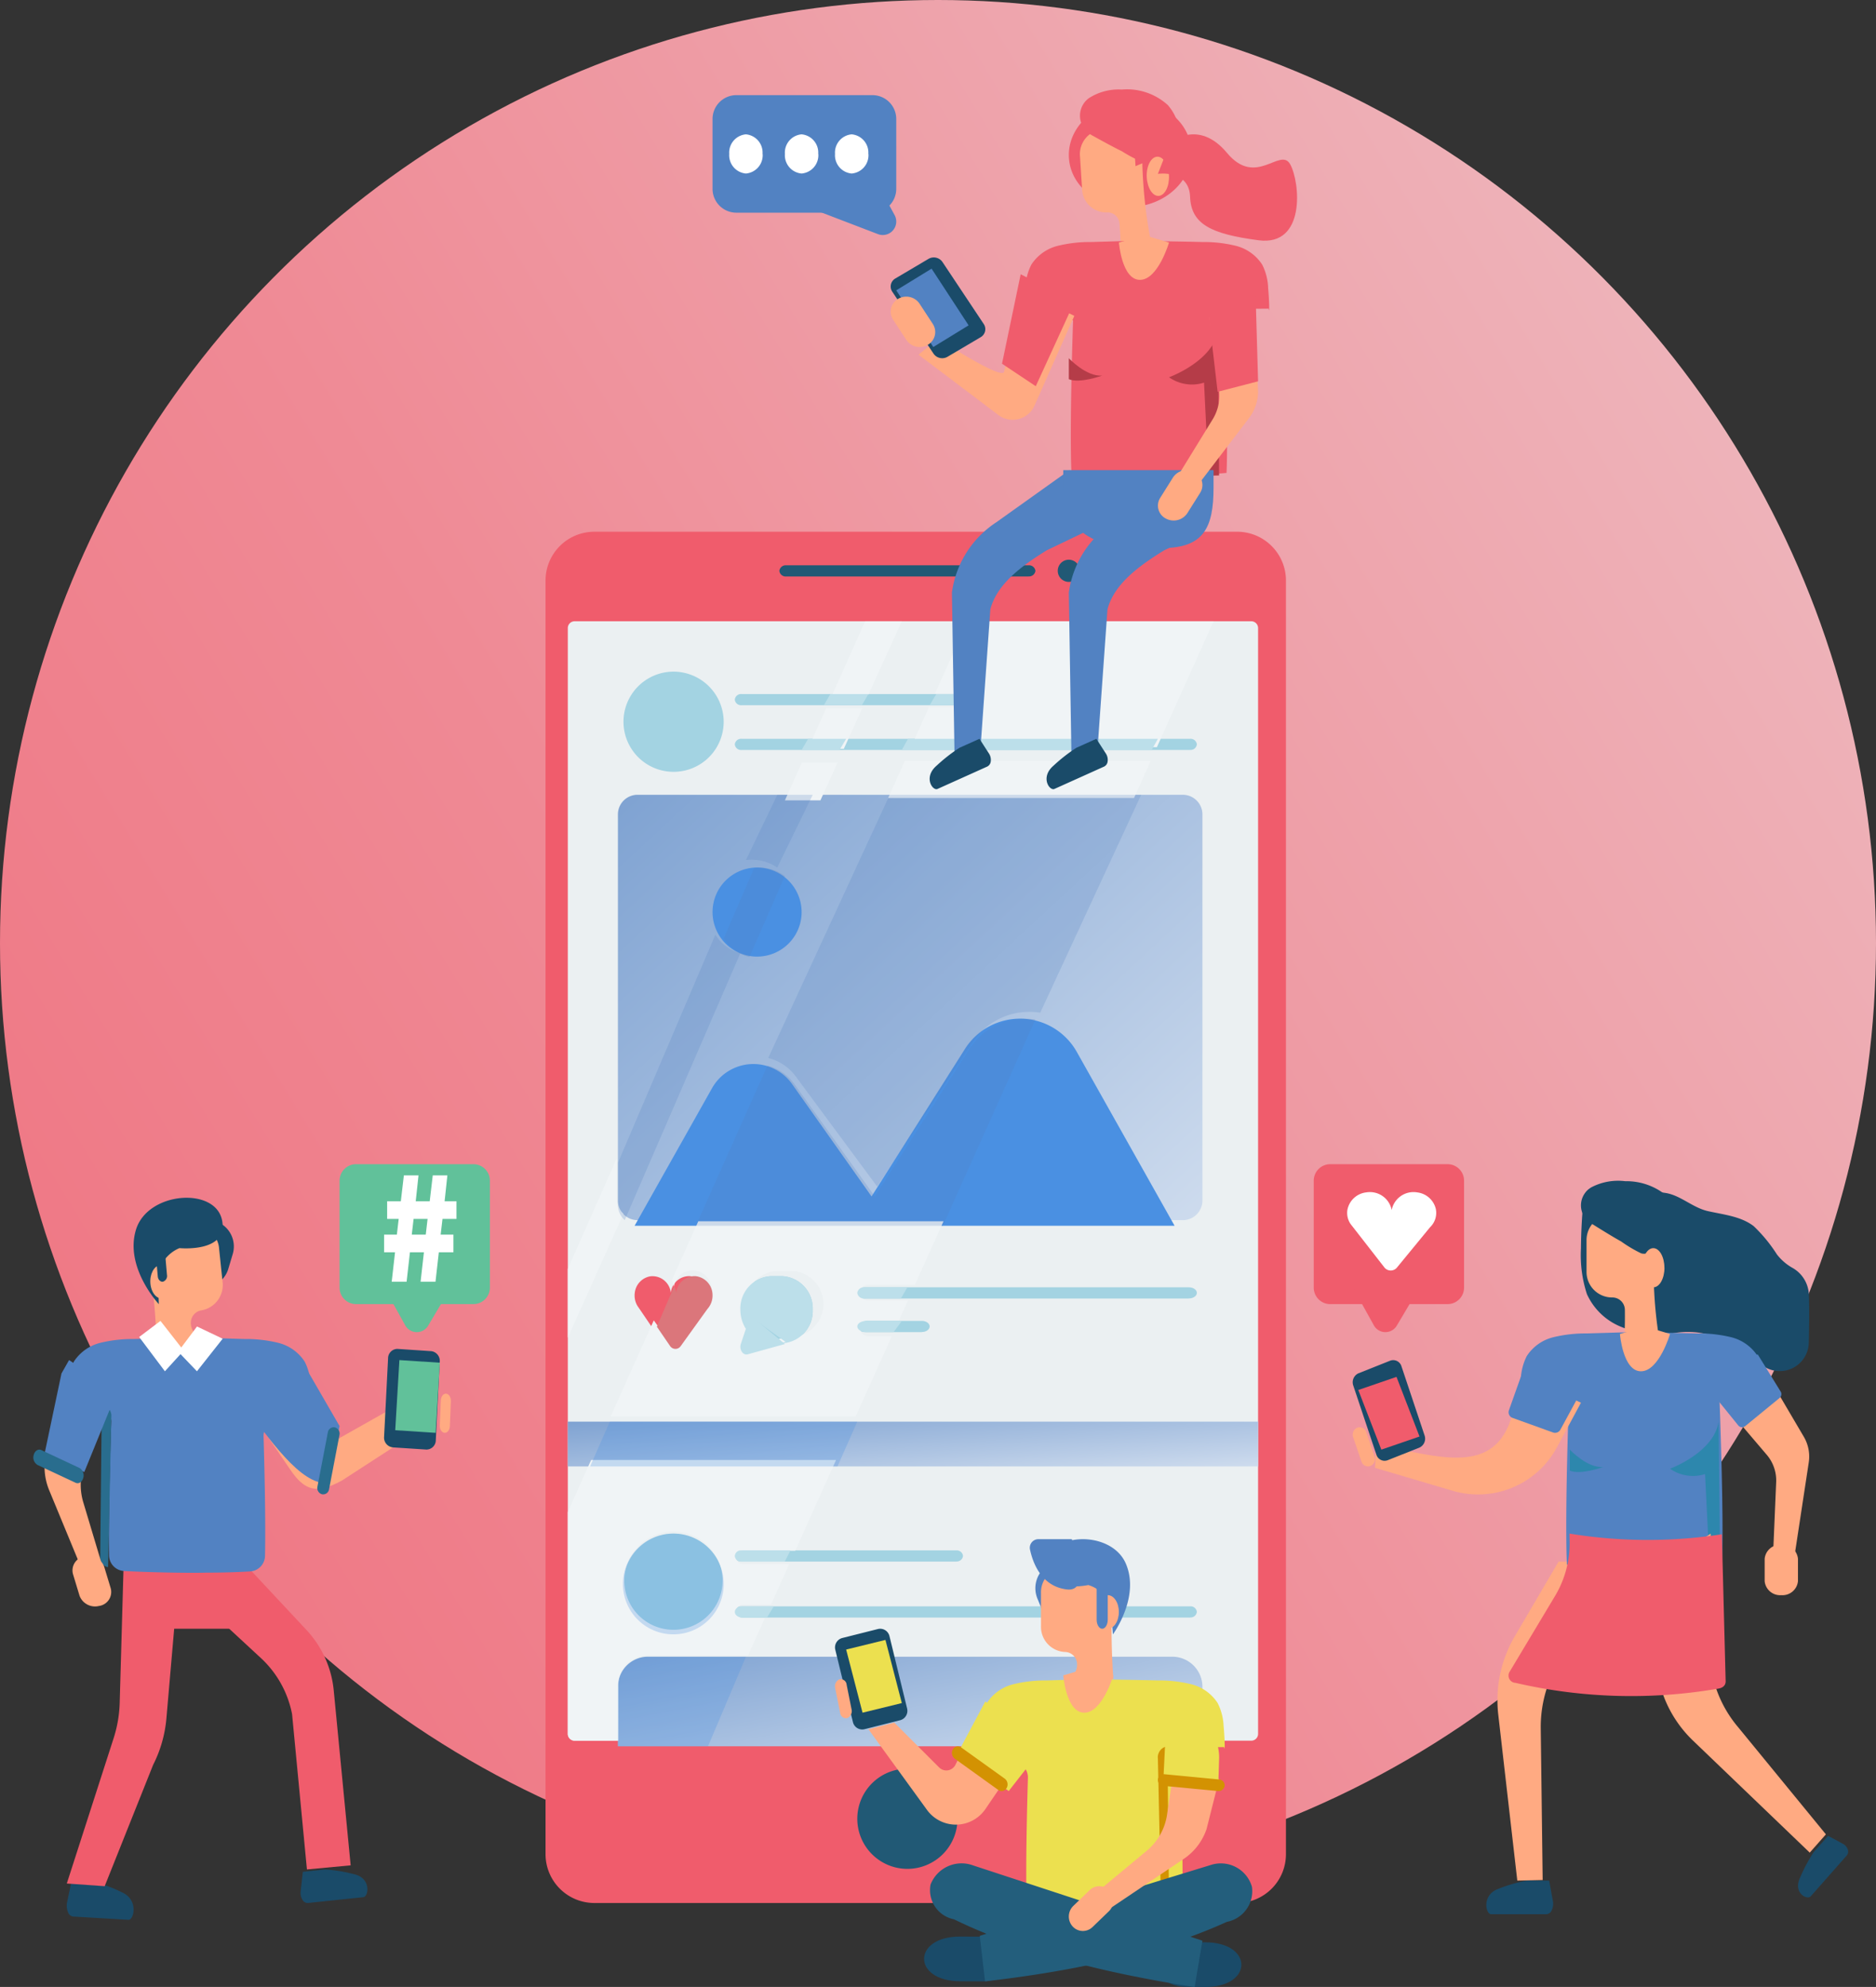 <svg id="Group_38" data-name="Group 38" xmlns="http://www.w3.org/2000/svg" xmlns:xlink="http://www.w3.org/1999/xlink" viewBox="0 0 169 179">
  <rect x="0" y="0" width="169" height="179" fill="#333333" stroke="none"/>
  <defs>
    <style>
      .cls-1 {
        fill: url(#linear-gradient);
      }

      .cls-2 {
        fill: #f05c6c;
      }

      .cls-3 {
        fill: #ebf0f2;
      }

      .cls-4 {
        fill: #215975;
      }

      .cls-5 {
        fill: url(#linear-gradient-2);
      }

      .cls-6 {
        fill: #a3d3e2;
      }

      .cls-7 {
        fill: #4a90e2;
      }

      .cls-8 {
        fill: #f0f4f6;
      }

      .cls-9 {
        fill: rgba(82,130,194,0.22);
      }

      .cls-10 {
        fill: #bcdfea;
      }

      .cls-11 {
        fill: #db767b;
      }

      .cls-12 {
        fill: rgba(74,144,226,0.27);
      }

      .cls-13 {
        fill: #1a4b69;
      }

      .cls-14 {
        fill: #ce434a;
      }

      .cls-15 {
        fill: #ffaa82;
      }

      .cls-16 {
        fill: #5282c2;
      }

      .cls-17 {
        fill: #2d87ad;
      }

      .cls-18 {
        fill: #fff;
      }

      .cls-19 {
        fill: #61c19a;
      }

      .cls-20 {
        fill: #b53c48;
      }

      .cls-21 {
        fill: #296d8e;
      }

      .cls-22 {
        fill: #ece04f;
      }

      .cls-23 {
        fill: #d39202;
      }

      .cls-24 {
        fill: #235e7c;
      }
    </style>
    <linearGradient id="linear-gradient" x1="1.015" y1="-0.005" x2="-0.537" y2="0.946" gradientUnits="objectBoundingBox">
      <stop offset="0" stop-color="#edc0c5"/>
      <stop offset="0.458" stop-color="#ef8a95"/>
      <stop offset="1" stop-color="#f05c6c"/>
    </linearGradient>
    <linearGradient id="linear-gradient-2" x1="-0.601" y1="-0.512" x2="1.816" y2="1.377" gradientUnits="objectBoundingBox">
      <stop offset="0" stop-color="#5282c2"/>
      <stop offset="1" stop-color="#fff"/>
    </linearGradient>
  </defs>
  <ellipse id="Oval_5_Copy" data-name="Oval 5 Copy" class="cls-1" cx="84.5" cy="84.962" rx="84.5" ry="84.962" transform="translate(0 0)"/>
  <g id="Group" transform="translate(3.009 8.068)">
    <path id="Fill_19" data-name="Fill 19" class="cls-2" d="M62.3,123.535H4.4a4.4,4.4,0,0,1-4.4-4.38V4.38A4.4,4.4,0,0,1,4.4,0H62.3a4.4,4.4,0,0,1,4.4,4.38V119.156a4.4,4.4,0,0,1-4.4,4.38" transform="translate(46.136 39.834)"/>
    <path id="Fill_20" data-name="Fill 20" class="cls-3" d="M61.57,100.845H.614A.613.613,0,0,1,0,100.233V.612A.613.613,0,0,1,.614,0H61.57a.613.613,0,0,1,.614.612v99.621a.613.613,0,0,1-.614.612" transform="translate(48.142 47.901)"/>
    <path id="Fill_21" data-name="Fill 21" class="cls-4" d="M22.443,1.008H.625A.574.574,0,0,1,0,.5.574.574,0,0,1,.625,0H22.443a.574.574,0,0,1,.625.5.574.574,0,0,1-.625.5" transform="translate(67.199 42.859)"/>
    <path id="Fill_22" data-name="Fill 22" class="cls-4" d="M2.006,1.009A1,1,0,1,1,1,0a1.006,1.006,0,0,1,1,1.009" transform="translate(92.273 42.355)"/>
    <path id="Fill_23" data-name="Fill 23" class="cls-2" d="M2.711,6.294a.572.572,0,0,0,.951.013L6.068,2.948a1.8,1.8,0,0,0,.451-1.262A1.715,1.715,0,0,0,4.978,0,1.669,1.669,0,0,0,3.26,1.5,1.659,1.659,0,0,0,1.393.019,1.7,1.7,0,0,0,.017,1.49,1.84,1.84,0,0,0,.243,2.66h0l.038.057c.02.031.041.062.063.092l2.37,3.484" transform="translate(54.16 106.896)"/>
    <path id="Fill_24" data-name="Fill 24" class="cls-5" d="M50.894,38.321H1.762A1.769,1.769,0,0,1,0,36.545V1.777A1.769,1.769,0,0,1,1.762,0H50.894a1.769,1.769,0,0,1,1.762,1.777V36.545a1.769,1.769,0,0,1-1.762,1.777" transform="translate(52.656 63.532)"/>
    <path id="Fill_25" data-name="Fill 25" class="cls-6" d="M9.027,4.538A4.513,4.513,0,1,1,4.513,0,4.526,4.526,0,0,1,9.027,4.538" transform="translate(53.157 52.439)"/>
    <path id="Fill_26" data-name="Fill 26" class="cls-6" d="M19.956,1.008H.6A.561.561,0,0,1,0,.5.561.561,0,0,1,.6,0H19.956a.561.561,0,0,1,.6.5.561.561,0,0,1-.6.5" transform="translate(63.187 54.456)"/>
    <path id="Fill_27" data-name="Fill 27" class="cls-6" d="M41.015,1.008H.608A.563.563,0,0,1,0,.5.563.563,0,0,1,.608,0H41.015a.563.563,0,0,1,.608.5.563.563,0,0,1-.608.5" transform="translate(63.187 58.49)"/>
    <path id="Fill_28" data-name="Fill 28" class="cls-5" d="M52.656,8.068H0V2.783A2.718,2.718,0,0,1,2.647,0H50.009a2.718,2.718,0,0,1,2.647,2.783V8.068" transform="translate(52.656 141.183)"/>
    <path id="Fill_29" data-name="Fill 29" class="cls-6" d="M9.027,4.538A4.513,4.513,0,1,1,4.513,0,4.526,4.526,0,0,1,9.027,4.538" transform="translate(53.157 130.09)"/>
    <path id="Fill_30" data-name="Fill 30" class="cls-6" d="M19.956,1.008H.6A.561.561,0,0,1,0,.5.561.561,0,0,1,.6,0H19.956a.561.561,0,0,1,.6.5.561.561,0,0,1-.6.5" transform="translate(63.187 131.603)"/>
    <path id="Fill_31" data-name="Fill 31" class="cls-6" d="M41.015,1.008H.608A.563.563,0,0,1,0,.5.563.563,0,0,1,.608,0H41.015a.563.563,0,0,1,.608.5.563.563,0,0,1-.608.5" transform="translate(63.187 136.645)"/>
    <path id="Fill_32" data-name="Fill 32" class="cls-6" d="M3.758,6.051h-1A2.91,2.91,0,0,1,0,3.027v0A2.91,2.91,0,0,1,2.761,0h1A2.91,2.91,0,0,1,6.519,3.024v0A2.91,2.91,0,0,1,3.758,6.051" transform="translate(63.688 106.896)"/>
    <path id="Fill_33" data-name="Fill 33" class="cls-6" d="M.9,0,.044,2.566c-.172.518.188,1.066.621.946l3.347-.925L.9,0" transform="translate(63.688 110.425)"/>
    <path id="Fill_34" data-name="Fill 34" class="cls-6" d="M29.877,1.008H.714C.321,1.008,0,.782,0,.5S.321,0,.714,0H29.877c.393,0,.714.227.714.5s-.321.5-.714.5" transform="translate(74.22 107.904)"/>
    <path id="Fill_35" data-name="Fill 35" class="cls-6" d="M5.83,1.008H.69C.31,1.008,0,.781,0,.5S.31,0,.69,0H5.83c.379,0,.689.227.689.5s-.31.5-.689.5" transform="translate(74.22 110.93)"/>
    <path id="Fill_36" data-name="Fill 36" class="cls-4" d="M9.027,4.538A4.513,4.513,0,1,1,4.513,0,4.526,4.526,0,0,1,9.027,4.538" transform="translate(74.22 151.268)"/>
    <path id="Fill_37" data-name="Fill 37" class="cls-5" d="M0,4.034H62.184V0H0Z" transform="translate(48.142 120.006)"/>
    <path id="Fill_38" data-name="Fill 38" class="cls-7" d="M0,18.656,6.949,6.308a4.275,4.275,0,0,1,7.258-.387l7.138,10.093L29.728,2.776a5.871,5.871,0,0,1,10.137.274l8.779,15.607H0" transform="translate(54.16 83.701)"/>
    <path id="Fill_39" data-name="Fill 39" class="cls-7" d="M8.024,4.034A4.012,4.012,0,1,1,4.012,0,4.023,4.023,0,0,1,8.024,4.034" transform="translate(61.181 70.087)"/>
    <path id="Fill_40" data-name="Fill 40" class="cls-8" d="M0,16.135V9.941L4.4,0V3.634a1.742,1.742,0,0,0,.614,1.334L0,16.135" transform="translate(48.142 96.307)"/>
    <path id="Fill_41" data-name="Fill 41" class="cls-9" d="M.615,25.715A1.836,1.836,0,0,1,0,24.331V20.559L8.776,0a3.819,3.819,0,0,0,2.257,1.657L.615,25.715" transform="translate(52.656 76.138)"/>
    <path id="Fill_42" data-name="Fill 42" class="cls-8" d="M3.2,16.135H0L1.526,12.73H4.745L3.2,16.134Zm2.11-4.643H2.08L3.721,7.829H6.972L5.308,11.491Zm2.227-4.9H4.276L7.229,0h3.3l-3,6.591Z" transform="translate(67.7 47.901)"/>
    <path id="Fill_43" data-name="Fill 43" class="cls-9" d="M2.82,6.555A4.132,4.132,0,0,0,.494,5.849,4.261,4.261,0,0,0,0,5.878L2.826,0H6.018L2.82,6.555" transform="translate(64.19 63.532)"/>
    <path id="Fill_44" data-name="Fill 44" class="cls-10" d="M3.42,1.008H0L.583,0H4.012L3.42,1.008" transform="translate(71.211 54.456)"/>
    <path id="Fill_45" data-name="Fill 45" class="cls-10" d="M3.415,1.008H0L.588,0H4.012l-.6,1.008" transform="translate(69.205 58.49)"/>
    <path id="Fill_46" data-name="Fill 46" class="cls-9" d="M2.317,8.068A3.917,3.917,0,0,1,0,6.388L2.747.031a3.769,3.769,0,0,1,2.769.74l-3.2,7.3" transform="translate(62.184 70.087)"/>
    <path id="Fill_47" data-name="Fill 47" class="cls-8" d="M4.558,100.845H.609A.613.613,0,0,1,0,100.23V80.245l2.1-4.687H24.166l-3.679,8.175H15.76a.611.611,0,0,0,0,1.221h4.177l-1.626,3.613H15.76a.611.611,0,0,0,0,1.221h2l-1.512,3.36H7.191A2.647,2.647,0,0,0,4.558,95.8v5.042ZM9.554,82a4.428,4.428,0,1,0,4.39,4.427A4.414,4.414,0,0,0,9.554,82ZM25.932,71.634H3.864L7.745,62.98,8.98,64.7a.616.616,0,0,0,.994.012l2.514-3.32a1.729,1.729,0,0,0-1.139-2.911h-.042l-.059,0a1.721,1.721,0,0,0-1.694,1.485,1.716,1.716,0,0,0-.191-.583l2.391-5.329H33.846l-2.575,5.721H27.053a.712.712,0,0,0,0,1.425h3.577l-.8,1.781H27.053a.713.713,0,0,0,0,1.426h2.135l-3.256,7.233Zm-6.95-13.111a2.978,2.978,0,0,0-2.335,4.792l-.427,1.022a.58.58,0,0,0,.526.806.624.624,0,0,0,.127-.013l2.966-.653h.21a2.977,2.977,0,0,0,0-5.954Zm32.026-42.6H28.86l1.507-3.36H52.52l-1.512,3.359Zm2.062-4.581H30.915l1.621-3.613h2.6a.611.611,0,0,0,0-1.221H33.084L36,0H58.172l-5.1,11.337Z" transform="translate(48.142 47.901)"/>
    <path id="Fill_48" data-name="Fill 48" class="cls-11" d="M1.67,6.555a.582.582,0,0,1-.483-.261L0,4.557,1.556.912a1.806,1.806,0,0,1,.184.59A1.681,1.681,0,0,1,3.369,0c.032,0,.065,0,.1,0A1.719,1.719,0,0,1,5.014,1.686a1.8,1.8,0,0,1-.453,1.262L2.144,6.307a.581.581,0,0,1-.473.248" transform="translate(56.166 106.896)"/>
    <path id="Fill_49" data-name="Fill 49" class="cls-9" d="M9.819,35.3l-7.335-9.92A4.4,4.4,0,0,0,0,23.711L10.948,0H33.6L24.508,19.628a6.348,6.348,0,0,0-.954-.072,6.085,6.085,0,0,0-5.121,2.728L9.819,35.3" transform="translate(66.196 63.532)"/>
    <path id="Fill_50" data-name="Fill 50" class="cls-10" d="M2.848,1.008H0L.6,0H2.848A.6.6,0,0,1,3.51.5a.6.6,0,0,1-.663.5" transform="translate(80.739 54.456)"/>
    <path id="Fill_51" data-name="Fill 51" class="cls-10" d="M22.51,1.008H0L.557,0H23.068L22.51,1.008" transform="translate(78.231 58.49)"/>
    <path id="Fill_52" data-name="Fill 52" class="cls-12" d="M8.116,8.068H0V2.783A2.7,2.7,0,0,1,2.6,0h8.936L8.116,8.068" transform="translate(52.656 141.183)"/>
    <path id="Fill_53" data-name="Fill 53" class="cls-12" d="M4.513,9.076A4.538,4.538,0,1,1,9.027,4.538,4.526,4.526,0,0,1,4.513,9.076" transform="translate(53.157 130.09)"/>
    <path id="Fill_54" data-name="Fill 54" class="cls-10" d="M4.5,1.008H.569A.54.54,0,0,1,0,.5.54.54,0,0,1,.569,0H5.015L4.5,1.008" transform="translate(63.187 131.603)"/>
    <path id="Fill_55" data-name="Fill 55" class="cls-10" d="M2.9,1.008H.673C.3,1.008,0,.783,0,.5S.3,0,.673,0H3.51L2.9,1.008" transform="translate(63.187 136.645)"/>
    <path id="Fill_56" data-name="Fill 56" class="cls-10" d="M3.758,6.051h-.2l.517-.123-3.063-2.2L.576,4.87A3.192,3.192,0,0,1,0,3.027v0A2.91,2.91,0,0,1,2.761,0h1A2.91,2.91,0,0,1,6.519,3.024v0A2.91,2.91,0,0,1,3.758,6.051" transform="translate(63.688 106.896)"/>
    <path id="Fill_57" data-name="Fill 57" class="cls-10" d="M.545,3.53c-.376,0-.657-.494-.5-.963L.9,0,4.012,2.588l-.526.145-2.821.78a.457.457,0,0,1-.12.016" transform="translate(63.688 110.425)"/>
    <path id="Fill_58" data-name="Fill 58" class="cls-10" d="M3.926,1.008H.648A.591.591,0,0,1,0,.5.591.591,0,0,1,.648,0H4.513L3.926,1.008" transform="translate(74.22 107.904)"/>
    <path id="Fill_59" data-name="Fill 59" class="cls-10" d="M3.273,1.008H.814C.366,1.008,0,.781,0,.5S.366,0,.814,0h3.2L3.273,1.008" transform="translate(74.22 110.93)"/>
    <path id="Fill_60" data-name="Fill 60" class="cls-12" d="M22.287,4.034H0L1.779,0H24.071L22.287,4.034" transform="translate(50.148 120.006)"/>
    <path id="Fill_61" data-name="Fill 61" class="cls-9" d="M22.257,18.656H0L6.45,4.227A4.332,4.332,0,0,1,8.9,5.921l7.225,10.093L24.607,2.776A5.943,5.943,0,0,1,29.651,0a6.057,6.057,0,0,1,.939.073L22.257,18.656" transform="translate(59.677 83.701)"/>
    <path id="Fill_62" data-name="Fill 62" class="cls-13" d="M11.441,2.212c1.424.322,2.965.465,4.12,1.353A13.52,13.52,0,0,1,17.644,6.1a4.626,4.626,0,0,0,1.38,1.206,2.908,2.908,0,0,1,1.509,2.448c.046,1.1.027,2.807-.007,4.308a2.619,2.619,0,0,1-3.949,2.2,1.837,1.837,0,0,1-.331-.254c-.789-.783-1.057-.458-1.846-1.2a7.506,7.506,0,0,0-6-1.609,8.8,8.8,0,0,1-4.873-.6A5.73,5.73,0,0,1,.536,9.685,11.3,11.3,0,0,1,0,5.576Q.015,3.55.2,1.531C.256.89.357.185,1.334.026a2.36,2.36,0,0,1,.939.051l.565.138C4.449.609,6.031.326,7.622.576,8.983.79,10.055,1.9,11.441,2.212" transform="translate(139.412 98.828)"/>
    <path id="Fill_63" data-name="Fill 63" class="cls-14" d="M0,4.034H6.519V0H0Z" transform="translate(141.418 131.603)"/>
    <path id="Fill_64" data-name="Fill 64" class="cls-15" d="M6.078,3.306l-.69.213V2.3A2.3,2.3,0,0,0,3.079,0h-.77A2.3,2.3,0,0,0,0,2.3V5.168a2.3,2.3,0,0,0,2.309,2.3h0A1.129,1.129,0,0,1,3.454,8.576q.016,1.259-.035,2.517a13.381,13.381,0,0,1,3.1-.074,39.1,39.1,0,0,1-.441-7.713" transform="translate(139.914 101.349)"/>
    <path id="Fill_65" data-name="Fill 65" class="cls-13" d="M.924,3.822A1.887,1.887,0,0,1,.7.733,2.387,2.387,0,0,1,.917.581,5.18,5.18,0,0,1,3.986.02,5.65,5.65,0,0,1,8.093,1.671a4.276,4.276,0,0,1,.763,1.522,2.942,2.942,0,0,1,.024,1.9A2.294,2.294,0,0,1,6.65,6.425c-.426-.023-.825.221-1.23.092A12.2,12.2,0,0,1,3.609,5.441C2.957,5.086,1.765,4.349.924,3.822" transform="translate(139.412 98.324)"/>
    <path id="Fill_66" data-name="Fill 66" class="cls-15" d="M5.509,0,1.55,6.752A11.387,11.387,0,0,0,.074,13.8L1.787,28.741l2.286-.053L3.9,15.063a11.334,11.334,0,0,1,1.934-6.5l5.7-8.415L5.509,0" transform="translate(131.89 132.611)"/>
    <path id="Fill_67" data-name="Fill 67" class="cls-16" d="M21.967,4.232a5.024,5.024,0,0,0-.534-2.073,3.979,3.979,0,0,0-2.394-1.7A12.182,12.182,0,0,0,16.027.121C14.67.08,11.47.04,10.112,0L6.039.121A12.182,12.182,0,0,0,3.028.462a3.98,3.98,0,0,0-2.395,1.7A5.023,5.023,0,0,0,.1,4.232,23.212,23.212,0,0,0,.049,7.884l4.346-.721S4.06,16.684,4.25,20.951c1.453.145,3.541.216,5.249.212h0c1.842.056,6.887-.058,8.72-.241C18.41,16.655,18,6.161,18,6.161l4.011-.036c.084.543.066-.679-.046-1.893" transform="translate(133.896 111.938)"/>
    <path id="Fill_68" data-name="Fill 68" class="cls-17" d="M0,4.238S3.961,2.789,4.374,0l.139,13.081-.946.029-.41-8.389A3.59,3.59,0,0,1,0,4.238" transform="translate(147.436 120.006)"/>
    <path id="Fill_69" data-name="Fill 69" class="cls-17" d="M0,0S1.576,1.694,3.009,1.561c0,0-2.019.746-3.009.329V0" transform="translate(138.41 122.527)"/>
    <path id="Fill_70" data-name="Fill 70" class="cls-15" d="M0,.672S.261,4.034,1.895,4.034,4.513.672,4.513.672L2.257,0,0,.672" transform="translate(142.923 111.434)"/>
    <path id="Fill_71" data-name="Fill 71" class="cls-13" d="M3.661,0h2l.33,1.811a1.362,1.362,0,0,1-.134.93.539.539,0,0,1-.439.285H.425c-.491,0-.863-1.771.7-2.3A12.879,12.879,0,0,1,3.661,0" transform="translate(130.887 161.352)"/>
    <path id="Fill_72" data-name="Fill 72" class="cls-13" d="M1.4,1.474,2.705,0,4.022.709A.924.924,0,0,1,4.5,1.3a.546.546,0,0,1-.113.473L1.142,5.449C.823,5.81-.5,5.154.2,3.723A14.755,14.755,0,0,1,1.4,1.474" transform="translate(158.97 157.318)"/>
    <path id="Fill_73" data-name="Fill 73" class="cls-15" d="M0,3.576l.24,7.606a10.838,10.838,0,0,0,3.344,7.479L14.09,28.741l1.456-1.646-7.9-9.646a10.812,10.812,0,0,1-2.571-7.085L5.164,0,0,3.576" transform="translate(145.932 130.09)"/>
    <path id="Fill_74" data-name="Fill 74" class="cls-15" d="M13.637,0,12.2,3.942c-1.3,3.7-4.359,3.687-8.28,2.93L.108,6.137,0,8.192l6.968,2.061a8.066,8.066,0,0,0,9.386-3.842l2.2-4.082L13.637,0" transform="translate(120.858 115.972)"/>
    <path id="Fill_75" data-name="Fill 75" class="cls-13" d="M6,7.889,3.14,9.024A.776.776,0,0,1,2.127,8.51L.047,2.29a.887.887,0,0,1,.472-1.1L3.38.052A.776.776,0,0,1,4.392.566l2.079,6.22A.887.887,0,0,1,6,7.889" transform="translate(118.852 114.459)"/>
    <path id="Fill_76" data-name="Fill 76" class="cls-2" d="M5.516,5.373,2.075,6.555,0,1.182,3.441,0,5.516,5.373" transform="translate(119.353 115.972)"/>
    <path id="Fill_77" data-name="Fill 77" class="cls-15" d="M1.593,3.489h0a.62.62,0,0,1-.806-.4L.038.9A.684.684,0,0,1,.413.04a.62.62,0,0,1,.806.4l.749,2.191a.684.684,0,0,1-.375.858" transform="translate(118.852 120.51)"/>
    <path id="Fill_78" data-name="Fill 78" class="cls-2" d="M5.486,0,5.5.754A9.236,9.236,0,0,1,4.19,5.611l-4.1,6.842a.653.653,0,0,0,.529.993,46.173,46.173,0,0,0,18.277.52c.408-.066.667-.3.658-.669L19.212.061A43.758,43.758,0,0,1,5.486,0" transform="translate(132.893 130.09)"/>
    <path id="Fill_79" data-name="Fill 79" class="cls-2" d="M12.059,12.606H1.481A1.485,1.485,0,0,1,0,11.124V1.481A1.485,1.485,0,0,1,1.481,0H12.059A1.485,1.485,0,0,1,13.54,1.481v9.643a1.485,1.485,0,0,1-1.481,1.481" transform="translate(115.341 96.811)"/>
    <path id="Fill_80" data-name="Fill 80" class="cls-18" d="M3.363,6.792A.728.728,0,0,0,4.479,6.8l2.989-3.64a1.788,1.788,0,0,0,.524-1.627A1.954,1.954,0,0,0,6.318.022,2,2,0,0,0,4.012,1.612,2,2,0,0,0,1.715.02,1.953,1.953,0,0,0,.021,1.6,1.766,1.766,0,0,0,.3,2.856l0,0,.047.061c.024.034.05.067.077.1L3.363,6.792" transform="translate(118.35 99.332)"/>
    <path id="Fill_81" data-name="Fill 81" class="cls-2" d="M0,0,1.885,3.391a1.191,1.191,0,0,0,2.1.034L6.018,0H0" transform="translate(118.852 107.904)"/>
    <path id="Fill_82" data-name="Fill 82" class="cls-19" d="M12.059,12.606H1.481A1.485,1.485,0,0,1,0,11.124V1.481A1.485,1.485,0,0,1,1.481,0H12.059A1.485,1.485,0,0,1,13.54,1.481v9.643a1.485,1.485,0,0,1-1.481,1.481" transform="translate(27.582 96.811)"/>
    <path id="Fill_83" data-name="Fill 83" class="cls-19" d="M0,0,1.885,3.391a1.19,1.19,0,0,0,2.1.034L6.018,0H0" transform="translate(31.593 107.904)"/>
    <path id="Fill_84" data-name="Fill 84" class="cls-15" d="M2.006,1.765c0,.975-.449,1.765-1,1.765S0,2.74,0,1.765.449,0,1,0s1,.79,1,1.765" transform="translate(144.929 104.375)"/>
    <path id="Fill_85" data-name="Fill 85" class="cls-15" d="M0,3.6l4.188,4.92a3.56,3.56,0,0,1,.86,2.462L4.7,19.161h1.77L7.984,9.218A3.516,3.516,0,0,0,7.533,6.9L3.476,0,0,3.6" transform="translate(151.95 114.459)"/>
    <path id="Fill_86" data-name="Fill 86" class="cls-15" d="M1.5,4.538h0A1.4,1.4,0,0,1,0,3.278V1.26A1.4,1.4,0,0,1,1.5,0h0a1.4,1.4,0,0,1,1.5,1.26V3.278a1.4,1.4,0,0,1-1.5,1.26" transform="translate(155.961 131.099)"/>
    <path id="Fill_87" data-name="Fill 87" class="cls-16" d="M1.636,0,.031,4.521A.54.54,0,0,0,.36,5.21L4,6.522a.548.548,0,0,0,.667-.253L6.519,2.855,1.636,0" transform="translate(132.893 114.459)"/>
    <path id="Fill_88" data-name="Fill 88" class="cls-16" d="M0,3.133,2.634,6.39a.445.445,0,0,0,.628.064L6.356,3.919a.445.445,0,0,0,.1-.577L4.394,0,.568,1.23,0,3.133" transform="translate(150.947 113.955)"/>
    <path id="Fill_89" data-name="Fill 89" class="cls-2" d="M11.023,4.4c.182,2.637-2.136,4.947-5.177,5.16S.192,7.813.01,5.176,2.146.229,5.187.016,10.841,1.767,11.023,4.4" transform="translate(93.276 1.008)"/>
    <path id="Fill_90" data-name="Fill 90" class="cls-16" d="M10.583,0,4,4.695a9.015,9.015,0,0,0-4,6.33L.235,25.717l2.258.5.968-13.676c.58-2.234,2.727-3.864,5.077-5.318l7.509-3.6L10.583,0" transform="translate(82.745 34.287)"/>
    <path id="Fill_91" data-name="Fill 91" class="cls-13" d="M2.692.806,4.487,0l.845,1.307a1.057,1.057,0,0,1,.162.794.58.58,0,0,1-.307.4L.708,4.517C.269,4.715-.6,3.457.642,2.406A14.805,14.805,0,0,1,2.692.806" transform="translate(80.739 58.49)"/>
    <path id="Fill_92" data-name="Fill 92" class="cls-16" d="M10.644,0,4.023,4.695A9.009,9.009,0,0,0,0,11.025L.236,25.717l2.272.5.974-13.676c.583-2.234,2.742-3.864,5.107-5.318L10.535,6.3a3.5,3.5,0,0,0,.423-6.09L10.644,0" transform="translate(93.276 34.287)"/>
    <path id="Fill_93" data-name="Fill 93" class="cls-13" d="M2.692.806,4.486,0l.845,1.307a1.056,1.056,0,0,1,.162.794.58.58,0,0,1-.307.4L.708,4.517C.269,4.715-.6,3.457.642,2.406A14.8,14.8,0,0,1,2.692.806" transform="translate(91.27 58.49)"/>
    <path id="Fill_94" data-name="Fill 94" class="cls-15" d="M5.623,3.11l-.617.261L4.929,2.145A2.184,2.184,0,0,0,2.672.006l-.7.053A2.248,2.248,0,0,0,.005,2.518L.189,5.4a2.185,2.185,0,0,0,2.257,2.14h0A1.068,1.068,0,0,1,3.562,8.57q.1,1.259.129,2.523A11.207,11.207,0,0,1,6.519,10.8a42.852,42.852,0,0,1-.9-7.694" transform="translate(94.279 3.53)"/>
    <path id="Fill_95" data-name="Fill 95" class="cls-2" d="M1.029,4.089A1.972,1.972,0,0,1,.592.952a2.327,2.327,0,0,1,.2-.169A4.938,4.938,0,0,1,3.768,0,5.456,5.456,0,0,1,7.918,1.4a4.441,4.441,0,0,1,.857,1.5A3.12,3.12,0,0,1,8.933,4.84a2.251,2.251,0,0,1-2.1,1.514c-.42.005-.795.282-1.2.178a11.947,11.947,0,0,1-1.856-.974c-.665-.318-1.889-.988-2.752-1.468" transform="translate(94.279 0)"/>
    <path id="Fill_96" data-name="Fill 96" class="cls-2" d="M21.967,4.232a5.023,5.023,0,0,0-.534-2.073,3.979,3.979,0,0,0-2.394-1.7A12.165,12.165,0,0,0,16.028.121C14.67.08,11.47.04,10.112,0L6.039.121A12.163,12.163,0,0,0,3.028.462,3.979,3.979,0,0,0,.634,2.16,5.023,5.023,0,0,0,.1,4.232,23.211,23.211,0,0,0,.049,7.884l4.346-.721S4.06,16.684,4.25,20.951c1.453.145,3.541.216,5.249.212h0c1.842.056,6.887-.058,8.72-.241C18.41,16.655,18,6.161,18,6.161l4.01-.036c.084.543.066-.679-.046-1.892" transform="translate(89.264 13.614)"/>
    <path id="Fill_97" data-name="Fill 97" class="cls-20" d="M0,4.238S4,2.789,4.41,0l.1,13.081-.946.029-.41-8.389A3.59,3.59,0,0,1,0,4.238" transform="translate(102.303 21.682)"/>
    <path id="Fill_98" data-name="Fill 98" class="cls-20" d="M0,0S1.576,1.694,3.009,1.561c0,0-2.019.746-3.009.329V0" transform="translate(93.276 24.203)"/>
    <path id="Fill_99" data-name="Fill 99" class="cls-15" d="M0,.672S.261,4.034,1.895,4.034,4.513.672,4.513.672L2.257,0,0,.672" transform="translate(97.789 13.11)"/>
    <path id="Fill_100" data-name="Fill 100" class="cls-15" d="M9.4,0,7.71,7.271c-.183.788-5.957-2.976-5.957-2.976L0,5.732l7.18,5.426a2.146,2.146,0,0,0,3.246-.791l.011-.024,3.6-8.109L9.4,0" transform="translate(79.736 18.152)"/>
    <path id="Fill_101" data-name="Fill 101" class="cls-15" d="M2,1.672c.051.973-.355,1.8-.907,1.855S.055,2.831,0,1.857.36.054.911,0,1.951.7,2,1.672" transform="translate(100.297 6.051)"/>
    <path id="Fill_102" data-name="Fill 102" class="cls-13" d="M8.1,7.186,5.123,8.945a.948.948,0,0,1-1.257-.271L.139,3.075A.833.833,0,0,1,.426,1.89L3.4.131A.948.948,0,0,1,4.66.4L8.387,6A.833.833,0,0,1,8.1,7.186" transform="translate(77.228 15.127)"/>
    <path id="Fill_103" data-name="Fill 103" class="cls-16" d="M6.519,5.107,3.336,7.059,0,1.952,3.183,0,6.519,5.107" transform="translate(77.73 16.135)"/>
    <path id="Fill_104" data-name="Fill 104" class="cls-16" d="M2.122,10.589H14.427a2.148,2.148,0,0,0,2.122-2.161V2.161A2.148,2.148,0,0,0,14.427,0H2.122A2.148,2.148,0,0,0,0,2.161V8.428a2.148,2.148,0,0,0,2.122,2.161" transform="translate(61.181 0.504)"/>
    <path id="Fill_105" data-name="Fill 105" class="cls-16" d="M5.788,0,8.372,4.746A1.214,1.214,0,0,1,6.884,6.472L0,3.833,5.788,0" transform="translate(69.205 6.555)"/>
    <path id="Fill_106" data-name="Fill 106" class="cls-15" d="M.657.207h0A1.445,1.445,0,0,1,2.6.632L3.8,2.466a1.327,1.327,0,0,1-.442,1.866,1.445,1.445,0,0,1-1.941-.425L.215,2.072A1.327,1.327,0,0,1,.657.207" transform="translate(77.228 18.656)"/>
    <path id="Fill_107" data-name="Fill 107" class="cls-2" d="M1.681,0,0,8.06l3.041,2.025L6.519,2.493,1.681,0" transform="translate(87.258 16.639)"/>
    <path id="Fill_108" data-name="Fill 108" class="cls-2" d="M1.088.777s2.519-2.246,5.141.9,4.806-.581,5.693,1.027,1.425,7.4-2.849,6.84S2.992,8.1,2.9,5.623,0,3.559,0,3.559L1.088.777" transform="translate(101.3 4.034)"/>
    <path id="Fill_109" data-name="Fill 109" class="cls-18" d="M3.009,1.765A1.65,1.65,0,0,1,1.5,3.53,1.65,1.65,0,0,1,0,1.765,1.65,1.65,0,0,1,1.5,0a1.65,1.65,0,0,1,1.5,1.765" transform="translate(62.685 4.034)"/>
    <path id="Fill_110" data-name="Fill 110" class="cls-18" d="M3.009,1.765A1.65,1.65,0,0,1,1.5,3.53,1.65,1.65,0,0,1,0,1.765,1.65,1.65,0,0,1,1.5,0a1.65,1.65,0,0,1,1.5,1.765" transform="translate(67.7 4.034)"/>
    <path id="Fill_111" data-name="Fill 111" class="cls-18" d="M3.009,1.765A1.65,1.65,0,0,1,1.5,3.53,1.65,1.65,0,0,1,0,1.765,1.65,1.65,0,0,1,1.5,0a1.65,1.65,0,0,1,1.5,1.765" transform="translate(72.214 4.034)"/>
    <path id="Fill_112" data-name="Fill 112" class="cls-16" d="M8.918,7.018h0C2.31,7.391,0,5.183,0,1.563V0H13.54V1.563c0,3.62-.883,5.455-4.622,5.455" transform="translate(92.774 34.287)"/>
    <path id="Fill_113" data-name="Fill 113" class="cls-15" d="M4.117,1.3,5,7.871a4.062,4.062,0,0,1-.557,2.662L0,17.761l1.431.9,6.281-8.23A4.019,4.019,0,0,0,8.525,8.1L8.148,0,4.117,1.3" transform="translate(101.801 19.161)"/>
    <path id="Fill_114" data-name="Fill 114" class="cls-15" d="M.7,4.351h0A1.306,1.306,0,0,1,.2,2.509L1.362.657A1.478,1.478,0,0,1,3.315.187a1.306,1.306,0,0,1,.5,1.842L2.65,3.88A1.478,1.478,0,0,1,.7,4.351" transform="translate(101.3 34.287)"/>
    <path id="Fill_115" data-name="Fill 115" class="cls-2" d="M0,3.163l.868,7.426,3.645-.944-.23-7.988L1.877,0,0,3.163" transform="translate(105.813 16.639)"/>
    <path id="Fill_116" data-name="Fill 116" class="cls-13" d="M2.2.006.2.216.009,1.946a1.2,1.2,0,0,0,.2.857.528.528,0,0,0,.459.221L5.651,2.5C6.141,2.449,6.38.752,4.779.422A13.34,13.34,0,0,0,2.2.006" transform="translate(24.071 160.344)"/>
    <path id="Fill_117" data-name="Fill 117" class="cls-13" d="M2.436.118.435,0l-.4,1.909a1.549,1.549,0,0,0,.1,1,.554.554,0,0,0,.429.329l4.995.294c.491.029.929-1.835-.618-2.488A12.59,12.59,0,0,0,2.436.118" transform="translate(3.009 161.352)"/>
    <path id="Fill_118" data-name="Fill 118" class="cls-2" d="M5.837,0l6.182,6.62a9.277,9.277,0,0,1,2.5,5.5l1.524,15.75-3.939.37-1.339-14A9.3,9.3,0,0,0,7.95,9.189L0,1.829,5.837,0" transform="translate(12.537 132.107)"/>
    <path id="Fill_119" data-name="Fill 119" class="cls-2" d="M10.03,3.947l-1.057,12.2a11.461,11.461,0,0,1-1.2,4.193L3.412,31.262,0,31.02,4.217,17.934a11.458,11.458,0,0,0,.548-3.189L5.184,0,10.03,3.947" transform="translate(3.009 130.594)"/>
    <path id="Fill_120" data-name="Fill 120" class="cls-2" d="M0,6.555H9.027V0H0Z" transform="translate(10.03 132.107)"/>
    <path id="Fill_121" data-name="Fill 121" class="cls-16" d="M.1,4.232A5.022,5.022,0,0,1,.633,2.159,3.98,3.98,0,0,1,3.027.461,12.182,12.182,0,0,1,6.038.12C7.382.08,10.533.04,11.913,0H12L16.027.12a12.184,12.184,0,0,1,3.011.341,3.98,3.98,0,0,1,2.394,1.7,5.019,5.019,0,0,1,.534,2.073q.092.989.1,1.984a1.427,1.427,0,0,1-1.672,1.4l-1-.166a1.427,1.427,0,0,0-1.669,1.437c.075,2.579.2,7.492.13,10.78a1.424,1.424,0,0,1-1.346,1.387c-1.255.076-2.7.113-3.943.11h0c-1.5.046-5.122-.022-7.406-.147a1.423,1.423,0,0,1-1.352-1.391c-.062-3.577.112-9.339.2-12.014A1.424,1.424,0,0,0,2.592,6.147L.053,6.124c-.084.543-.067-.679.046-1.893" transform="translate(3.009 112.442)"/>
    <path id="Fill_122" data-name="Fill 122" class="cls-21" d="M.145,0,0,13.683a.856.856,0,0,0,.7.939h.01L1,1.125A1.006,1.006,0,0,0,.145,0" transform="translate(6.018 118.493)"/>
    <path id="Fill_123" data-name="Fill 123" class="cls-15" d="M4.513.5A3.5,3.5,0,0,1,1.992,1.513C.358,1.513,0,.5,0,.5L2.257,0,4.513.5" transform="translate(11.033 111.938)"/>
    <path id="Fill_124" data-name="Fill 124" class="cls-15" d="M6.018,2.7,3.708,8.043A5.508,5.508,0,0,0,3.49,11.8l2.225,7.426-1.6.436-3.7-8.955A5.51,5.51,0,0,1,.159,7.3L1.954,0,6.018,2.7" transform="translate(1.003 115.468)"/>
    <path id="Fill_125" data-name="Fill 125" class="cls-15" d="M4.747,0,6.884,4.294c.292.587.68,1.961,1.14,1.5l5.518-3.115L16.047,4.6,8.762,9.323c-2.272,1.252-3.356.977-4.67-.952L0,2.361,4.747,0" transform="translate(19.056 115.972)"/>
    <path id="Fill_126" data-name="Fill 126" class="cls-13" d="M.751,8.87l3.065.2a.849.849,0,0,0,.842-.862l.355-7.038A.883.883,0,0,0,4.264.206L1.2,0A.849.849,0,0,0,.357.864L0,7.9a.883.883,0,0,0,.749.968" transform="translate(31.593 113.451)"/>
    <path id="Fill_127" data-name="Fill 127" class="cls-15" d="M.429,3.528h0c.25.021.467-.252.481-.606L1,.681C1.017.328.824.022.574,0S.107.253.093.607L0,2.848c-.015.354.178.66.428.681" transform="translate(36.608 117.485)"/>
    <path id="Fill_128" data-name="Fill 128" class="cls-15" d="M2.426,4.5h0A1.276,1.276,0,0,0,3.462,2.932l-.6-1.98A1.491,1.491,0,0,0,1.085.042,1.276,1.276,0,0,0,.048,1.606l.6,1.98a1.491,1.491,0,0,0,1.781.91" transform="translate(3.51 132.107)"/>
    <path id="Fill_129" data-name="Fill 129" class="cls-13" d="M1.632,5.946h0a2.309,2.309,0,0,0,2.89-1.571L4.913,3.07A2.392,2.392,0,0,0,3.383.1,2.309,2.309,0,0,0,.493,1.675L.1,2.981A2.392,2.392,0,0,0,1.632,5.946" transform="translate(13.039 101.854)"/>
    <path id="Fill_130" data-name="Fill 130" class="cls-15" d="M0,3.931c.221.046,1.1-.019,1.325.026l-.13-1.247A2.318,2.318,0,0,1,3.095.1L3.81.015A2.211,2.211,0,0,1,6.2,2.089l.306,2.927A2.317,2.317,0,0,1,4.6,7.622h0A1.134,1.134,0,0,0,3.66,8.888a1.268,1.268,0,0,0,.9,1.125l-3.987.575A64.492,64.492,0,0,0,0,3.931" transform="translate(10.531 102.358)"/>
    <path id="Fill_131" data-name="Fill 131" class="cls-13" d="M2.27,9.58S-.837,6.266.219,2.858,7.317-1,7.96,1.99,4.129,4.536,4.129,4.536a3.208,3.208,0,0,0-1.942,2.54l.084,2.5" transform="translate(9.027 99.837)"/>
    <path id="Fill_132" data-name="Fill 132" class="cls-15" d="M2,1.357c.069.831-.32,1.574-.87,1.66S.077,2.5.008,1.668.328.094.878.008,1.929.526,2,1.357" transform="translate(10.531 105.887)"/>
    <path id="Fill_133" data-name="Fill 133" class="cls-13" d="M.633,3.022h0A.534.534,0,0,0,1,2.417L.832.484C.806.186.6-.031.37,0A.533.533,0,0,0,0,.608L.171,2.541c.026.3.234.515.462.481" transform="translate(11.033 104.375)"/>
    <path id="Fill_134" data-name="Fill 134" class="cls-19" d="M0,6.318l3.638.237h0L4.012.237.374,0,0,6.318" transform="translate(32.596 114.459)"/>
    <path id="Fill_135" data-name="Fill 135" class="cls-16" d="M1.526,1.206,0,8.453l3.582,1.632L6.519,2.87,2.21,0,1.526,1.206" transform="translate(1.003 114.459)"/>
    <path id="Fill_136" data-name="Fill 136" class="cls-16" d="M5.587,0l3.44,5.946L7.952,11.089C5.543,11.234,2.764,7.26,0,3.465L5.587,0" transform="translate(18.555 114.459)"/>
    <path id="Fill_137" data-name="Fill 137" class="cls-21" d="M1.057,5.59,1.995.7A.579.579,0,0,0,1.58.012.536.536,0,0,0,.949.461L.011,5.355a.579.579,0,0,0,.415.683.537.537,0,0,0,.631-.449" transform="translate(25.576 120.51)"/>
    <path id="Fill_138" data-name="Fill 138" class="cls-21" d="M.357,1.373,3.8,2.984c.28.131.587-.061.687-.428h0a.782.782,0,0,0-.326-.9L.718.041C.439-.09.131.1.031.469h0a.782.782,0,0,0,.326.9" transform="translate(0 122.527)"/>
    <path id="Fill_139" data-name="Fill 139" class="cls-18" d="M1.7,0,4.012,1.1,1.694,4.034,0,2.265,1.7,0" transform="translate(13.039 111.434)"/>
    <path id="Fill_140" data-name="Fill 140" class="cls-18" d="M1.919,0,0,1.45,2.318,4.538,4.012,2.677,1.919,0" transform="translate(9.528 110.93)"/>
    <path id="Fill_141" data-name="Fill 141" class="cls-18" d="M2.027,9.581H.685l.3-2.653H0V5.335H1.15L1.315,3.92H.274V2.329H1.507L1.78,0H3.1L2.849,2.329h1.26L4.383,0H5.7L5.451,2.329H6.52V3.92H5.26L5.095,5.335h1.15V6.927H4.93L4.63,9.58H3.287l.3-2.653H2.328l-.3,2.653Zm.63-5.661L2.493,5.335h1.26L3.917,3.92H2.657Z" transform="translate(31.593 97.82)"/>
    <path id="Fill_142" data-name="Fill 142" class="cls-22" d="M21.967,4.232a5.025,5.025,0,0,0-.534-2.073,3.979,3.979,0,0,0-2.395-1.7A12.162,12.162,0,0,0,16.027.12C14.683.08,11.532.04,10.152,0H10.07L6.038.12A12.163,12.163,0,0,0,3.027.462a3.978,3.978,0,0,0-2.394,1.7A5.022,5.022,0,0,0,.1,4.232Q.007,5.221,0,6.216a1.427,1.427,0,0,0,1.672,1.4l1-.166A1.427,1.427,0,0,1,4.34,8.886c-.076,2.579-.2,7.492-.13,10.78a1.424,1.424,0,0,0,1.346,1.387c1.255.076,2.7.113,3.943.11h0c1.5.046,5.122-.022,7.407-.147a1.423,1.423,0,0,0,1.351-1.391c.062-3.577-.112-9.339-.2-12.014a1.423,1.423,0,0,1,1.419-1.464l2.539-.023c.084.543.066-.679-.046-1.893" transform="translate(85.252 143.2)"/>
    <path id="Fill_143" data-name="Fill 143" class="cls-23" d="M.858,0,1,13.683a.856.856,0,0,1-.7.939H.289L0,1.125A1.006,1.006,0,0,1,.858,0" transform="translate(101.3 149.251)"/>
    <path id="Fill_144" data-name="Fill 144" class="cls-15" d="M0,.672S.261,4.034,1.895,4.034,4.513.672,4.513.672L2.257,0,0,.672" transform="translate(92.774 142.192)"/>
    <path id="Fill_145" data-name="Fill 145" class="cls-15" d="M9.923,0,7.843,4.178a.914.914,0,0,1-1.472.249L2.333.39,0,.985,5.259,8.229a3.219,3.219,0,0,0,5.3-.083L14.543,2.3,9.923,0" transform="translate(75.223 146.73)"/>
    <path id="Fill_146" data-name="Fill 146" class="cls-13" d="M5.867,8.241l-3.212.809a.861.861,0,0,1-1.041-.638L.025,1.893A.877.877,0,0,1,.652.835L3.865.026a.861.861,0,0,1,1.04.638l1.589,6.52a.877.877,0,0,1-.627,1.058" transform="translate(72.214 138.662)"/>
    <path id="Fill_147" data-name="Fill 147" class="cls-15" d="M1.1,3.51h0A.535.535,0,0,1,.46,3.031L.016.813A.68.68,0,0,1,.4.019.535.535,0,0,1,1.045.5l.444,2.218A.68.68,0,0,1,1.1,3.51" transform="translate(72.214 143.2)"/>
    <path id="Fill_148" data-name="Fill 148" class="cls-16" d="M3.667,5.852h0A2.205,2.205,0,0,1,.705,4.615L.187,3.352A2.465,2.465,0,0,1,1.348.2,2.205,2.205,0,0,1,4.31,1.435L4.828,2.7A2.464,2.464,0,0,1,3.667,5.852" transform="translate(90.267 132.611)"/>
    <path id="Fill_149" data-name="Fill 149" class="cls-15" d="M6.392,3.413c-.216.072-1.106.117-1.322.189V2.35A2.267,2.267,0,0,0,2.9,0H2.173A2.267,2.267,0,0,0,0,2.35V5.29a2.267,2.267,0,0,0,2.173,2.35h0A1.109,1.109,0,0,1,3.25,8.779a1.3,1.3,0,0,1-.777,1.226l4.047.079a63.943,63.943,0,0,1-.127-6.671" transform="translate(90.769 133.115)"/>
    <path id="Fill_150" data-name="Fill 150" class="cls-16" d="M5.98,8.572S8.453,5.209,7.136,2.187.283-.622.013,2.187,3.761,4.131,3.761,4.131A2.961,2.961,0,0,1,5.792,6.264L5.98,8.572" transform="translate(91.27 130.594)"/>
    <path id="Fill_151" data-name="Fill 151" class="cls-15" d="M0,1.513c0,.835.449,1.513,1,1.513s1-.677,1-1.513S1.557,0,1,0,0,.677,0,1.513" transform="translate(95.783 135.637)"/>
    <path id="Fill_152" data-name="Fill 152" class="cls-16" d="M3.775,0H.733A.773.773,0,0,0,.019.96c.272,1.249,1.06,3.3,3.309,3.566C5.7,4.805,3.775,0,3.775,0" transform="translate(89.766 130.594)"/>
    <path id="Fill_153" data-name="Fill 153" class="cls-16" d="M.5,4.538h0c-.276,0-.5-.367-.5-.816V.816C0,.367.226,0,.5,0s.5.367.5.816V3.722c0,.449-.226.816-.5.816" transform="translate(95.783 134.124)"/>
    <path id="Fill_154" data-name="Fill 154" class="cls-22" d="M5.015,5.689l-3.539.866L0,.866,3.539,0,5.015,5.689" transform="translate(73.217 139.67)"/>
    <path id="Fill_155" data-name="Fill 155" class="cls-22" d="M2.506,0,0,4.688,4.614,8.068,8.024,3.7,2.506,0" transform="translate(83.246 145.217)"/>
    <path id="Fill_156" data-name="Fill 156" class="cls-23" d="M4.181,3.938.248,1.111A.647.647,0,0,1,.086.277.509.509,0,0,1,.834.1L4.767,2.923a.647.647,0,0,1,.162.834.509.509,0,0,1-.748.18" transform="translate(82.745 149.251)"/>
    <path id="Fill_157" data-name="Fill 157" class="cls-13" d="M3.248,4.025C-1.091,4.011-1.079-.015,3.261,0L4.979.006c1.407,0,2.546.786,2.543,1.744l0,.811c0,.816-.978,1.477-2.178,1.473L3.248,4.025" transform="translate(80.237 166.394)"/>
    <path id="Fill_158" data-name="Fill 158" class="cls-24" d="M.477,10.589,0,6.487,20.831.1a2.916,2.916,0,0,1,3.689,1.969,2.81,2.81,0,0,1-2.26,3.159C16.306,7.94,8.9,9.627.477,10.589" transform="translate(85.252 159.839)"/>
    <path id="Fill_159" data-name="Fill 159" class="cls-13" d="M4.277.01c4.34.022,4.32,4.044-.02,4.024L2.54,4.023C1.132,4.017,0,3.235,0,2.277l0-.809C.008.651.984-.006,2.185,0L4.277.01" transform="translate(101.3 166.899)"/>
    <path id="Fill_160" data-name="Fill 160" class="cls-24" d="M23.873,11.093l.7-4.168L3.906.141A3,3,0,0,0,.081,1.868,2.677,2.677,0,0,0,2.192,5c5.861,2.859,13.234,4.8,21.681,6.1" transform="translate(80.739 159.839)"/>
    <path id="Fill_161" data-name="Fill 161" class="cls-15" d="M8.681,0,7.843,5.678A5.212,5.212,0,0,1,6,8.921L0,13.907l1.192,1.219L9.33,9.655a5.288,5.288,0,0,0,2.075-2.7l1.132-4.487L8.681,0" transform="translate(94.279 149.755)"/>
    <path id="Fill_162" data-name="Fill 162" class="cls-15" d="M.342,3.624h0A1.335,1.335,0,0,1,.4,1.78L1.879.352A1.246,1.246,0,0,1,3.67.41a1.335,1.335,0,0,1-.057,1.844L2.133,3.682A1.246,1.246,0,0,1,.342,3.624" transform="translate(93.276 161.856)"/>
    <path id="Fill_163" data-name="Fill 163" class="cls-22" d="M5.013,4.666,4.956,6.555,0,6.406.193,2.461,3.989,0l.891,3.464a4.311,4.311,0,0,1,.134,1.2" transform="translate(101.801 145.721)"/>
    <path id="Fill_164" data-name="Fill 164" class="cls-23" d="M5.392,1.51.51,1.045A.536.536,0,0,1,0,.47.558.558,0,0,1,.626,0L5.508.468a.536.536,0,0,1,.506.575.558.558,0,0,1-.623.467" transform="translate(101.3 151.772)"/>
  </g>
</svg>
